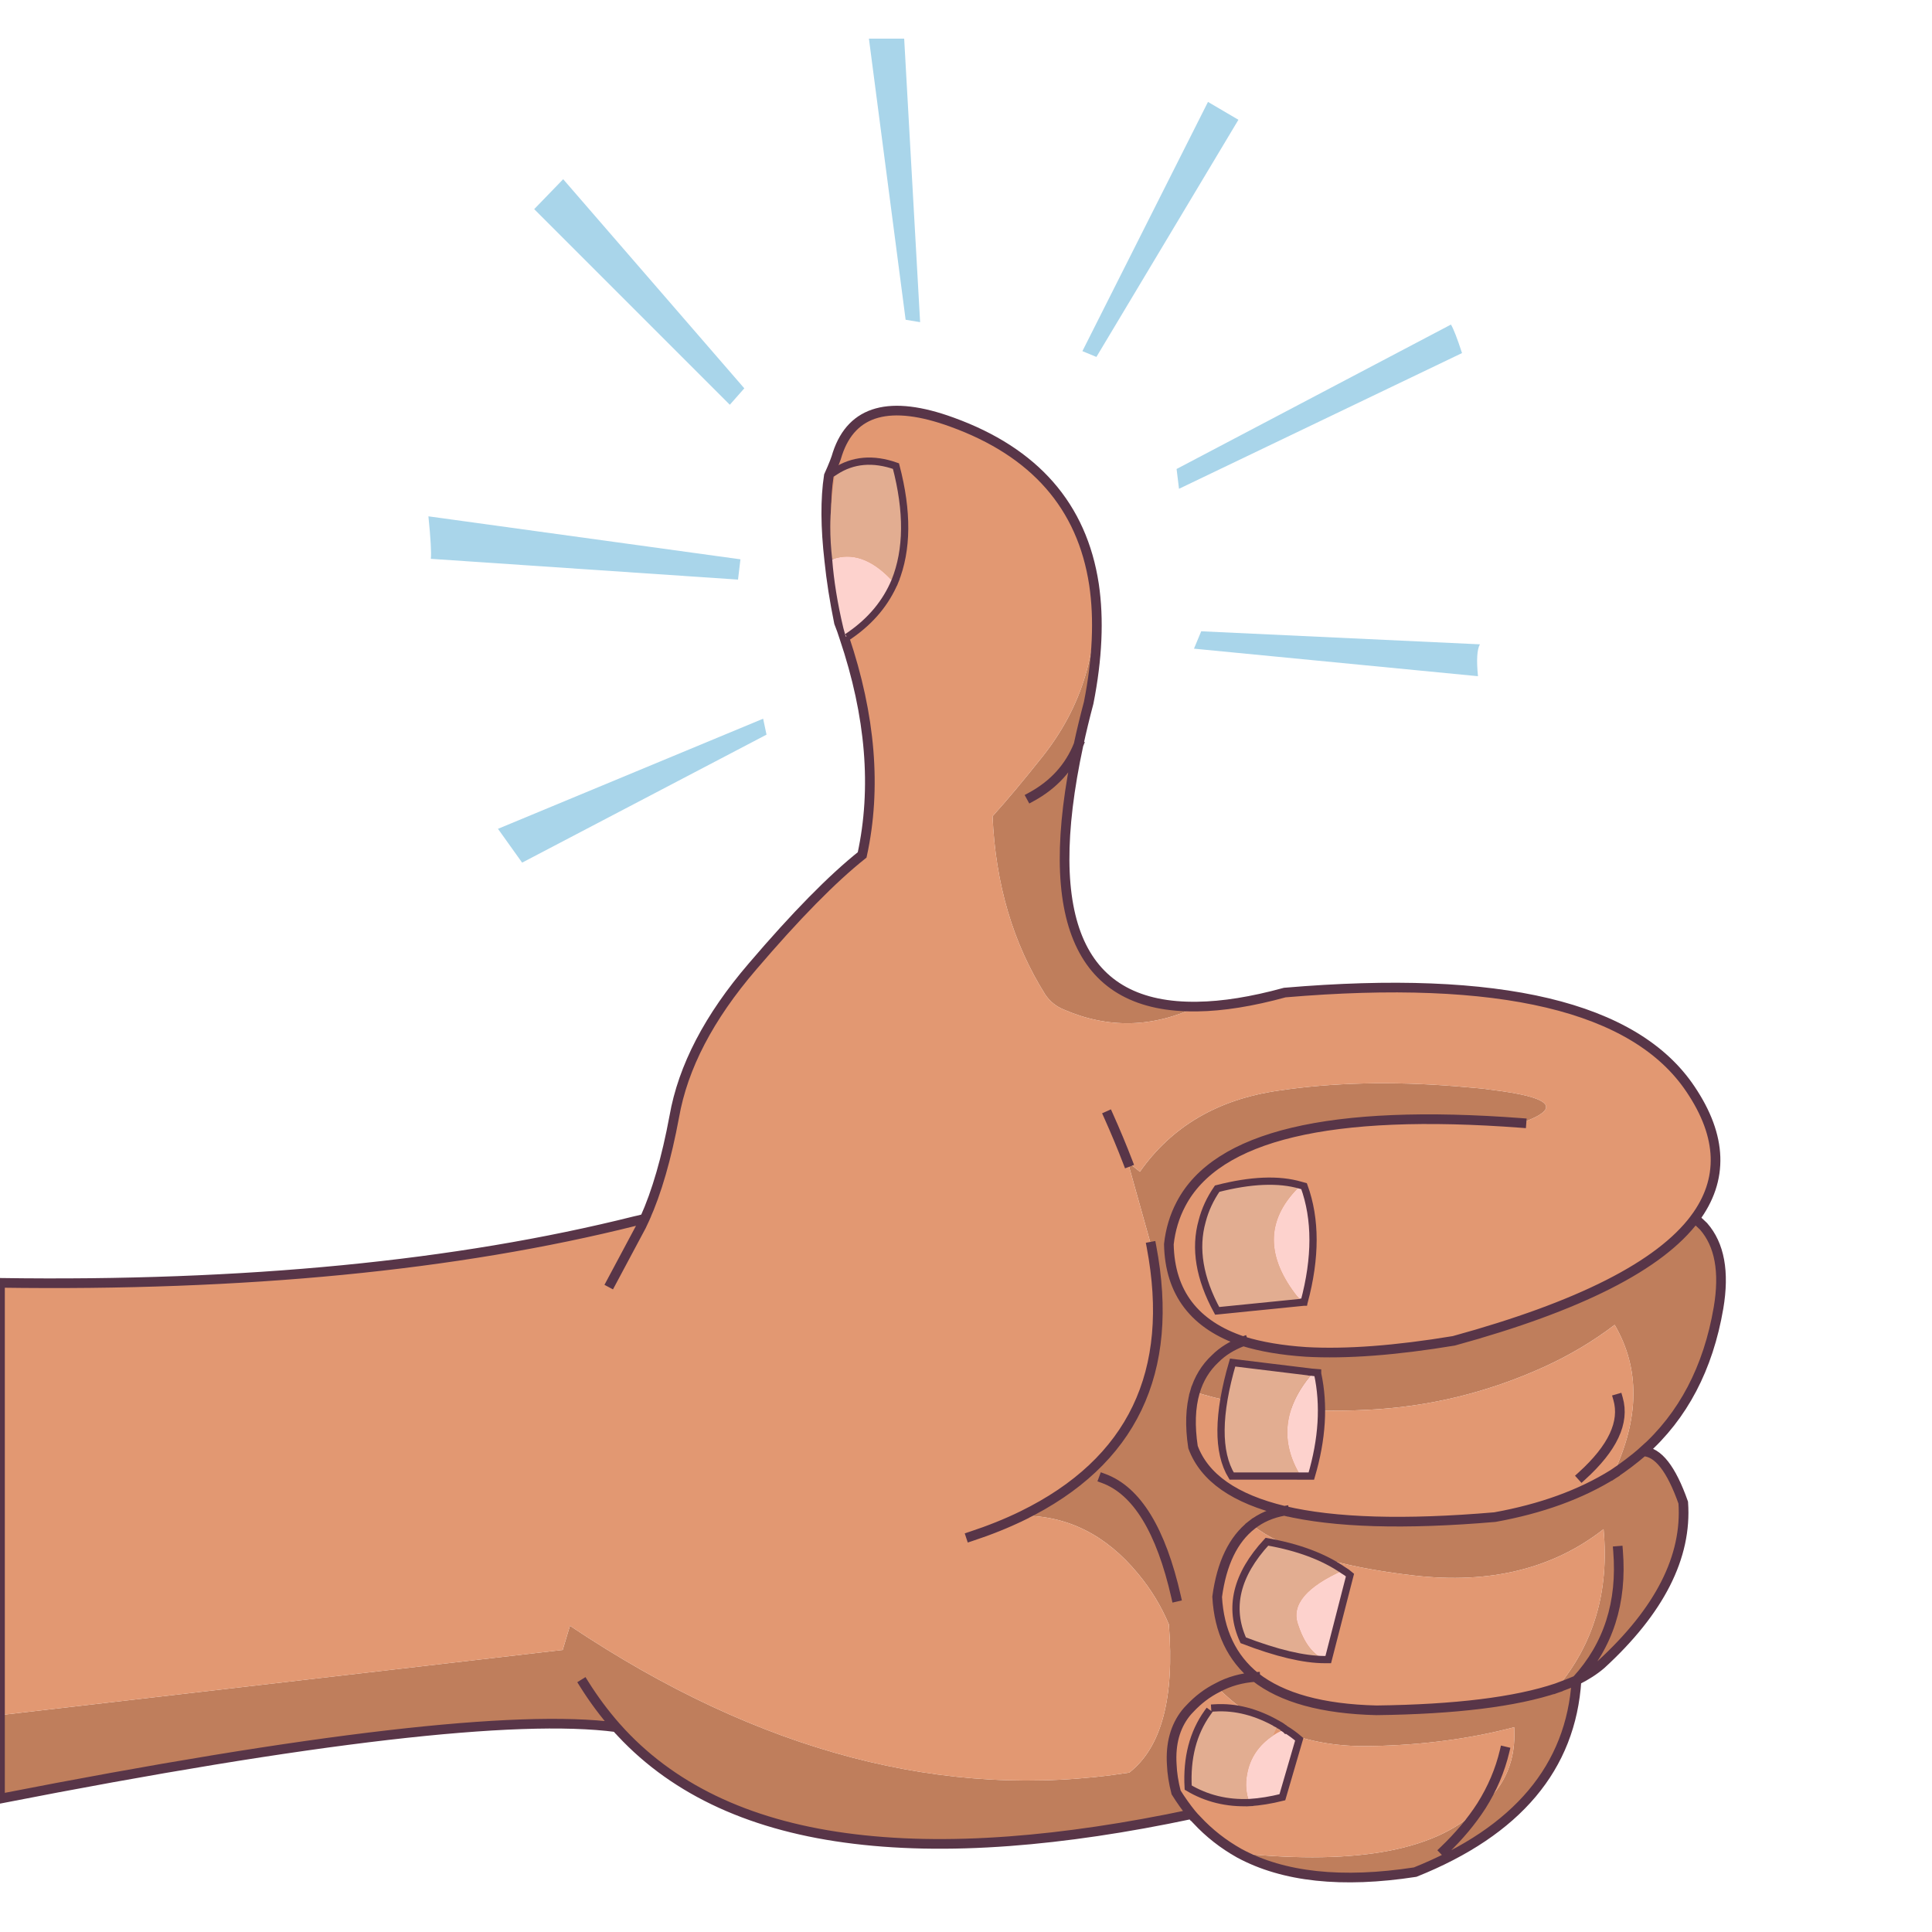 <?xml version="1.0" encoding="utf-8"?>
<!-- Generator: Adobe Illustrator 15.0.0, SVG Export Plug-In . SVG Version: 6.00 Build 0)  -->
<!DOCTYPE svg PUBLIC "-//W3C//DTD SVG 1.1//EN" "http://www.w3.org/Graphics/SVG/1.1/DTD/svg11.dtd">
<svg version="1.1" id="Layer_1" xmlns="http://www.w3.org/2000/svg" xmlns:xlink="http://www.w3.org/1999/xlink" x="0px" y="0px"
	 width="200px" height="200px" viewBox="0 0 200 200" enable-background="new 0 0 200 200" xml:space="preserve">
<g>
	<g>
		<path fill-rule="evenodd" clip-rule="evenodd" fill="#BF7E5C" d="M123.95,104.199c-4.634,2.201-9.25,2.301-13.851,0.301
			c-0.8-0.334-1.433-0.85-1.899-1.551c-3.334-5.299-5.15-11.449-5.45-18.449c1.5-1.667,3.217-3.717,5.149-6.15
			c4.134-5.2,5.917-11.15,5.351-17.85c0.533,3.6,0.35,7.683-0.55,12.25c-0.4,1.5-0.75,2.95-1.051,4.35
			C107.717,95.367,111.816,104.4,123.95,104.199z M128.3,191.85c12.4,1.268,20.75-0.367,25.05-4.9
			c2.467-2.066,3.601-4.783,3.4-8.148c-4.567,1.199-9.483,1.85-14.75,1.949c-6.467,0.166-11.783-1.85-15.95-6.051
			c1.167-0.633,2.467-1,3.9-1.1c-1.434,0.1-2.733,0.467-3.9,1.1c-1.066,0.533-2.033,1.268-2.9,2.201
			c-0.133,0.133-0.267,0.283-0.399,0.449c-1.101,1.4-1.583,3.166-1.45,5.301c0.033,0.9,0.184,1.865,0.45,2.9
			c0.5,0.799,1.033,1.549,1.6,2.25c-6.767,1.432-13.05,2.365-18.85,2.799c-6.233,0.467-11.9,0.35-17-0.35
			c-10.267-1.4-18.167-5.217-23.7-11.449c-10.333-1.367-31.6,1.1-63.8,7.398v-8.648l58.25-6.75l0.75-2.5
			c19.566,13.1,38.866,18.166,57.899,15.199c3.334-2.6,4.7-7.717,4.101-15.35c-0.8-1.9-1.867-3.65-3.2-5.25c-3.3-4-7.283-6-11.95-6
			c11.367-5.566,15.817-14.85,13.351-27.85l-2.45-8.75l1.25,1c3.3-4.701,8.083-7.5,14.35-8.4c5.567-0.834,11.684-0.984,18.351-0.451
			c0.767,0.068,1.533,0.135,2.3,0.201c0.433,0.033,0.85,0.084,1.25,0.15c6.433,0.766,7.517,1.916,3.25,3.449
			c-19.8-1.5-31.55,1.301-35.25,8.4c-0.667,1.266-1.083,2.65-1.25,4.15c0.1,5.033,2.667,8.383,7.7,10.049
			c1.833,0.566,4,0.934,6.5,1.1c4.166,0.234,9.267-0.148,15.3-1.148c13-3.568,21.316-7.785,24.95-12.65
			c0.3,0.232,0.6,0.5,0.899,0.799c1.667,1.9,2.184,4.717,1.55,8.451c-1.066,6.232-3.666,11.184-7.8,14.85
			c1.533,0.033,2.917,1.801,4.15,5.301c0.399,5.6-2.434,11.182-8.5,16.75c-0.7,0.6-1.55,1.148-2.55,1.648
			c-0.567,9-6.134,15.617-16.7,19.852C138.933,194.967,132.866,194.316,128.3,191.85z M132.95,156.4
			c5.199,1.232,12.467,1.449,21.8,0.65c4.8-0.867,8.883-2.352,12.25-4.451c1.1-0.732,2.133-1.516,3.1-2.35
			c-0.967,0.834-2,1.617-3.1,2.35c2.733-5.799,2.783-10.949,0.149-15.449c-2.232,1.699-4.666,3.15-7.3,4.35
			c-5.866,2.666-11.983,4.15-18.35,4.449c-6.934,0.334-12.867-0.283-17.8-1.85c0.399-1.367,1.1-2.516,2.1-3.449
			c0.767-0.768,1.733-1.367,2.9-1.801c-1.167,0.434-2.134,1.033-2.9,1.801c-1,0.934-1.7,2.082-2.1,3.449
			c-0.467,1.6-0.533,3.5-0.2,5.701C124.667,152.967,127.816,155.166,132.95,156.4c-1.301,0.232-2.417,0.717-3.351,1.449
			C130.533,157.117,131.649,156.633,132.95,156.4z M167.5,160.551c0.433,5.332-1,9.799-4.3,13.398
			c-0.634,0.268-1.317,0.533-2.051,0.801c3.834-4.533,5.45-10.018,4.851-16.449c-5.233,4.1-11.767,5.699-19.601,4.799
			c-7.866-0.9-13.467-2.65-16.8-5.25c-1.933,1.5-3.133,3.984-3.6,7.451c0.2,3.566,1.517,6.332,3.95,8.299
			c2.767,2.166,6.949,3.316,12.55,3.451c8.167-0.102,14.383-0.867,18.649-2.301c0.733-0.268,1.417-0.533,2.051-0.801
			C166.5,170.35,167.933,165.883,167.5,160.551z M114.25,153.051c3.433,1.266,5.933,5.35,7.5,12.25
			C120.183,158.4,117.683,154.316,114.25,153.051z M153.35,186.949c-1.033,1.602-2.316,3.135-3.85,4.602
			C151.033,190.084,152.316,188.551,153.35,186.949z M106.75,82.5c2.333-1.267,3.967-3.067,4.899-5.4
			C110.717,79.433,109.083,81.233,106.75,82.5z M60.45,174.301c1,1.6,2.116,3.1,3.35,4.5C62.566,177.4,61.45,175.9,60.45,174.301z"
			/>
		<path fill-rule="evenodd" clip-rule="evenodd" fill="#E29872" d="M119.2,129.051c2.467,13-1.983,22.283-13.351,27.85
			c4.667,0,8.65,2,11.95,6c1.333,1.6,2.4,3.35,3.2,5.25c0.6,7.633-0.767,12.75-4.101,15.35c-19.033,2.967-38.333-2.1-57.899-15.199
			l-0.75,2.5L0,177.551v-44.75c25.333,0.365,47.25-1.768,65.75-6.4c0.333-0.066,0.667-0.15,1-0.25
			c1.233-2.734,2.25-6.25,3.05-10.551c0.9-5.133,3.6-10.316,8.1-15.55c4.467-5.233,8.25-9.083,11.351-11.55
			c1.5-6.9,0.883-14.4-1.851-22.5c-0.166-0.533-0.35-1.05-0.55-1.55c-0.467-2.3-0.8-4.433-1-6.4c-0.399-3.467-0.417-6.4-0.05-8.8
			c0.467-1.033,0.767-1.8,0.9-2.3c1.5-4.5,5.449-5.583,11.85-3.25c8.566,3.1,13.467,8.7,14.7,16.8
			c0.566,6.7-1.217,12.65-5.351,17.85c-1.933,2.433-3.649,4.483-5.149,6.15c0.3,7,2.116,13.15,5.45,18.449
			c0.467,0.701,1.1,1.217,1.899,1.551c4.601,2,9.217,1.9,13.851-0.301c2.633-0.033,5.649-0.516,9.05-1.449
			c22.267-1.9,36.267,1.434,42,10c3.3,4.9,3.45,9.367,0.45,13.4c-3.634,4.865-11.95,9.082-24.95,12.65
			c-6.033,1-11.134,1.383-15.3,1.148c-2.5-0.166-4.667-0.533-6.5-1.1c-5.033-1.666-7.601-5.016-7.7-10.049
			c0.167-1.5,0.583-2.885,1.25-4.15c3.7-7.1,15.45-9.9,35.25-8.4c4.267-1.533,3.183-2.684-3.25-3.449
			c-0.4-0.066-0.817-0.117-1.25-0.15c-0.767-0.066-1.533-0.133-2.3-0.201c-6.667-0.533-12.783-0.383-18.351,0.451
			c-6.267,0.9-11.05,3.699-14.35,8.4l-1.25-1c-0.601-1.566-1.267-3.168-2-4.801c0.733,1.633,1.399,3.234,2,4.801L119.2,129.051z
			 M153.35,186.949c-4.3,4.533-12.649,6.168-25.05,4.9c-1.667-0.934-3.133-2.084-4.4-3.449c-0.199-0.201-0.383-0.4-0.55-0.6
			c-0.566-0.701-1.1-1.451-1.6-2.25c-0.267-1.035-0.417-2-0.45-2.9c-0.133-2.135,0.35-3.9,1.45-5.301
			c0.133-0.166,0.267-0.316,0.399-0.449c0.867-0.934,1.834-1.668,2.9-2.201c4.167,4.201,9.483,6.217,15.95,6.051
			c5.267-0.1,10.183-0.75,14.75-1.949C156.95,182.166,155.816,184.883,153.35,186.949c1.134-1.799,1.934-3.684,2.4-5.648
			C155.283,183.266,154.483,185.15,153.35,186.949z M167,152.6c-3.367,2.1-7.45,3.584-12.25,4.451
			c-9.333,0.799-16.601,0.582-21.8-0.65c-5.134-1.234-8.283-3.434-9.45-6.6c-0.333-2.201-0.267-4.102,0.2-5.701
			c4.933,1.566,10.866,2.184,17.8,1.85c6.366-0.299,12.483-1.783,18.35-4.449c2.634-1.199,5.067-2.65,7.3-4.35
			C169.783,141.65,169.733,146.801,167,152.6z M129.6,157.85c3.333,2.6,8.934,4.35,16.8,5.25c7.834,0.9,14.367-0.699,19.601-4.799
			c0.6,6.432-1.017,11.916-4.851,16.449c-4.267,1.434-10.482,2.199-18.649,2.301c-5.601-0.135-9.783-1.285-12.55-3.451
			c-2.434-1.967-3.75-4.732-3.95-8.299C126.467,161.834,127.667,159.35,129.6,157.85z M167.5,144.801c0.7,2.432-0.55,5.1-3.75,8
			C166.95,149.9,168.2,147.232,167.5,144.801z M66.75,126.15c-0.233,0.533-0.483,1.033-0.75,1.5l-2.75,5.15l2.75-5.15
			C66.267,127.184,66.517,126.684,66.75,126.15z M100.5,159.051c1.933-0.635,3.717-1.352,5.35-2.15
			C104.217,157.699,102.433,158.416,100.5,159.051z"/>
		<path fill-rule="evenodd" clip-rule="evenodd" fill="none" stroke="#583548" stroke-linecap="square" stroke-miterlimit="3" d="
			M113.25,60.5c0.533,3.6,0.35,7.683-0.55,12.25c-0.4,1.5-0.75,2.95-1.051,4.35c-3.933,18.267,0.167,27.3,12.301,27.099
			c2.633-0.033,5.649-0.516,9.05-1.449c22.267-1.9,36.267,1.434,42,10c3.3,4.9,3.45,9.367,0.45,13.4c0.3,0.232,0.6,0.5,0.899,0.799
			c1.667,1.9,2.184,4.717,1.55,8.451c-1.066,6.232-3.666,11.184-7.8,14.85c1.533,0.033,2.917,1.801,4.15,5.301
			c0.399,5.6-2.434,11.182-8.5,16.75c-0.7,0.6-1.55,1.148-2.55,1.648c-0.567,9-6.134,15.617-16.7,19.852
			c-7.567,1.166-13.634,0.516-18.2-1.951c-1.667-0.934-3.133-2.084-4.4-3.449c-0.199-0.201-0.383-0.4-0.55-0.6
			c-6.767,1.432-13.05,2.365-18.85,2.799c-6.233,0.467-11.9,0.35-17-0.35c-10.267-1.4-18.167-5.217-23.7-11.449
			c-10.333-1.367-31.6,1.1-63.8,7.398v-8.648v-44.75c25.333,0.365,47.25-1.768,65.75-6.4c0.333-0.066,0.667-0.15,1-0.25
			c1.233-2.734,2.25-6.25,3.05-10.551c0.9-5.133,3.6-10.316,8.1-15.55c4.467-5.233,8.25-9.083,11.351-11.55
			c1.5-6.9,0.883-14.4-1.851-22.5c-0.166-0.533-0.35-1.05-0.55-1.55c-0.467-2.3-0.8-4.433-1-6.4c-0.399-3.467-0.417-6.4-0.05-8.8
			c0.467-1.033,0.767-1.8,0.9-2.3c1.5-4.5,5.449-5.583,11.85-3.25C107.116,46.8,112.017,52.4,113.25,60.5z M157.5,116.25
			c-19.8-1.5-31.55,1.301-35.25,8.4c-0.667,1.266-1.083,2.65-1.25,4.15c0.1,5.033,2.667,8.383,7.7,10.049
			c1.833,0.566,4,0.934,6.5,1.1c4.166,0.234,9.267-0.148,15.3-1.148c13-3.568,21.316-7.785,24.95-12.65 M116.75,120.301
			c-0.601-1.566-1.267-3.168-2-4.801 M123.7,144.1c0.399-1.367,1.1-2.516,2.1-3.449c0.767-0.768,1.733-1.367,2.9-1.801
			 M132.95,156.4c-5.134-1.234-8.283-3.434-9.45-6.6c-0.333-2.201-0.267-4.102,0.2-5.701 M129.6,157.85
			c-1.933,1.5-3.133,3.984-3.6,7.451c0.2,3.566,1.517,6.332,3.95,8.299c2.767,2.166,6.949,3.316,12.55,3.451
			c8.167-0.102,14.383-0.867,18.649-2.301 M123.35,187.801c-0.566-0.701-1.1-1.451-1.6-2.25c-0.267-1.035-0.417-2-0.45-2.9
			c-0.133-2.135,0.35-3.9,1.45-5.301c0.133-0.166,0.267-0.316,0.399-0.449c0.867-0.934,1.834-1.668,2.9-2.201
			c1.167-0.633,2.467-1,3.9-1.1 M114.25,153.051c3.433,1.266,5.933,5.35,7.5,12.25 M132.95,156.4
			c-1.301,0.232-2.417,0.717-3.351,1.449 M167,152.6c1.1-0.732,2.133-1.516,3.1-2.35 M167.5,160.551c0.433,5.332-1,9.799-4.3,13.398
			c-0.634,0.268-1.317,0.533-2.051,0.801 M167,152.6c-3.367,2.1-7.45,3.584-12.25,4.451c-9.333,0.799-16.601,0.582-21.8-0.65
			 M167.5,144.801c0.7,2.432-0.55,5.1-3.75,8 M119.2,129.051c2.467,13-1.983,22.283-13.351,27.85 M66.75,126.15
			c-0.233,0.533-0.483,1.033-0.75,1.5l-2.75,5.15 M100.5,159.051c1.933-0.635,3.717-1.352,5.35-2.15 M155.75,181.301
			c-0.467,1.965-1.267,3.85-2.4,5.648c-1.033,1.602-2.316,3.135-3.85,4.602 M106.75,82.5c2.333-1.267,3.967-3.067,4.899-5.4
			 M60.45,174.301c1,1.6,2.116,3.1,3.35,4.5"/>
		<g>
			<path fill-rule="evenodd" clip-rule="evenodd" fill="#FDD2CD" d="M134.95,134.801c-0.334-0.234-0.634-0.535-0.9-0.9
				c-3.1-4.135-2.9-7.867,0.6-11.201c0.101,0.035,0.217,0.068,0.351,0.102c1.233,3.398,1.233,7.398,0,12H134.95z M134.649,152.801
				c-2.166-3.535-1.8-7.035,1.101-10.5l0.05-0.25l0.6,0.049c0,0.033,0,0.066,0,0.1c0.7,3.234,0.483,6.768-0.649,10.602H134.649z
				 M139.05,162.551c0.233,0.133,0.467,0.299,0.7,0.5l-2.25,8.75c-0.134,0-0.25,0-0.351,0c-1.232-0.5-2.166-1.734-2.8-3.701
				C133.683,166.1,135.25,164.25,139.05,162.551z M92.649,60.15c-0.933,2.233-2.482,4.1-4.649,5.6l-0.45,0.15
				c-0.1-0.333-0.184-0.633-0.25-0.9c-0.6-2.533-0.983-4.9-1.15-7.1c2.033-0.733,4.067-0.033,6.101,2.1L92.649,60.15z M133.05,179
				c0.5,0.301,0.983,0.65,1.45,1.051l-1.75,6c-1.2,0.299-2.333,0.482-3.4,0.549c-0.366-0.934-0.45-1.916-0.25-2.949
				c0.3-1.668,1.2-3,2.7-4c0.3-0.201,0.6-0.367,0.9-0.5C132.8,179.084,132.917,179.033,133.05,179z"/>
			<path fill-rule="evenodd" clip-rule="evenodd" fill="#E2AD91" d="M134.649,122.699c-3.5,3.334-3.699,7.066-0.6,11.201
				c0.267,0.365,0.566,0.666,0.9,0.9l-8.95,0.898c-1.833-3.365-2.351-6.467-1.55-9.299c0.3-1.168,0.816-2.283,1.55-3.35
				C129.5,122.15,132.383,122.033,134.649,122.699z M134.649,152.801H127.5c-1.5-2.467-1.467-6.385,0.1-11.75l8.2,1l-0.05,0.25
				C132.85,145.766,132.483,149.266,134.649,152.801z M139.05,162.551c-3.8,1.699-5.367,3.549-4.7,5.549
				c0.634,1.967,1.567,3.201,2.8,3.701c-2.166,0-4.982-0.668-8.449-2c-1.533-3.367-0.717-6.768,2.449-10.201
				C134.383,160.166,137.017,161.15,139.05,162.551z M86.45,48.8c1.833-1.2,3.933-1.383,6.3-0.55c1.233,4.7,1.2,8.667-0.101,11.9
				L92.25,60c-2.033-2.133-4.067-2.833-6.101-2.1c-0.133-1.167-0.199-2.283-0.199-3.35c0-1.433,0.149-3.2,0.449-5.3
				C86.433,49.083,86.45,48.933,86.45,48.8z M129.35,186.6c-2.333,0.1-4.45-0.416-6.35-1.549c-0.167-3.068,0.5-5.65,2-7.75l0.75-0.5
				c2.167-0.135,4.35,0.432,6.55,1.699l-0.5,1.15c-1.5,1-2.4,2.332-2.7,4C128.899,184.684,128.983,185.666,129.35,186.6z"/>

				<path fill-rule="evenodd" clip-rule="evenodd" fill="none" stroke="#583548" stroke-width="0.75" stroke-linecap="square" stroke-miterlimit="3" d="
				M134.95,134.801l-8.95,0.898c-1.833-3.365-2.351-6.467-1.55-9.299c0.3-1.168,0.816-2.283,1.55-3.35
				c3.5-0.9,6.383-1.018,8.649-0.352c0.101,0.035,0.217,0.068,0.351,0.102c1.233,3.398,1.233,7.398,0,12H134.95z M135.8,142.051
				l-8.2-1c-1.566,5.365-1.6,9.283-0.1,11.75h7.149 M135.8,142.051l0.6,0.049c0,0.033,0,0.066,0,0.1
				c0.7,3.234,0.483,6.768-0.649,10.602h-1.101 M139.05,162.551c0.233,0.133,0.467,0.299,0.7,0.5l-2.25,8.75
				c-0.134,0-0.25,0-0.351,0c-2.166,0-4.982-0.668-8.449-2c-1.533-3.367-0.717-6.768,2.449-10.201
				C134.383,160.166,137.017,161.15,139.05,162.551z M92.649,60.15c1.301-3.233,1.334-7.2,0.101-11.9
				c-2.367-0.833-4.467-0.65-6.3,0.55 M88,65.75c2.167-1.5,3.717-3.367,4.649-5.6 M129.35,186.6c1.067-0.066,2.2-0.25,3.4-0.549
				l1.75-6c-0.467-0.4-0.95-0.75-1.45-1.051 M132.3,178.5c0.2,0.1,0.383,0.217,0.55,0.35c0.067,0.033,0.134,0.084,0.2,0.15
				 M132.3,178.5c-2.2-1.268-4.383-1.834-6.55-1.699 M125,177.301c-1.5,2.1-2.167,4.682-2,7.75c1.899,1.133,4.017,1.648,6.35,1.549"
				/>
		</g>
	</g>
	<g>
		<path fill-rule="evenodd" clip-rule="evenodd" fill="#A9D5EA" d="M89.95,4H93.6l1.65,29.35l-1.5-0.25L89.95,4z M123.6,67.15
			l0.75-1.8L153.2,66.7c-0.301,0.534-0.367,1.633-0.2,3.3L123.6,67.15z M122.05,50.6l-0.25-2.05l28.4-14.95
			c0.267,0.433,0.649,1.417,1.149,2.95L122.05,50.6z M125.05,10.55l3.15,1.85l-14.7,24.55l-1.45-0.6L125.05,10.55z M58.3,18.55
			L77.05,40.2l-1.5,1.7L55.3,21.65L58.3,18.55z M44.35,53.45l32.3,4.45l-0.25,2.1l-31.8-2.15
			C44.667,57.217,44.583,55.75,44.35,53.45z M79.35,76.05L54.05,89.3c-0.267-0.367-1.1-1.533-2.5-3.5L79,74.4L79.35,76.05z"/>
	</g>
</g>
</svg>
